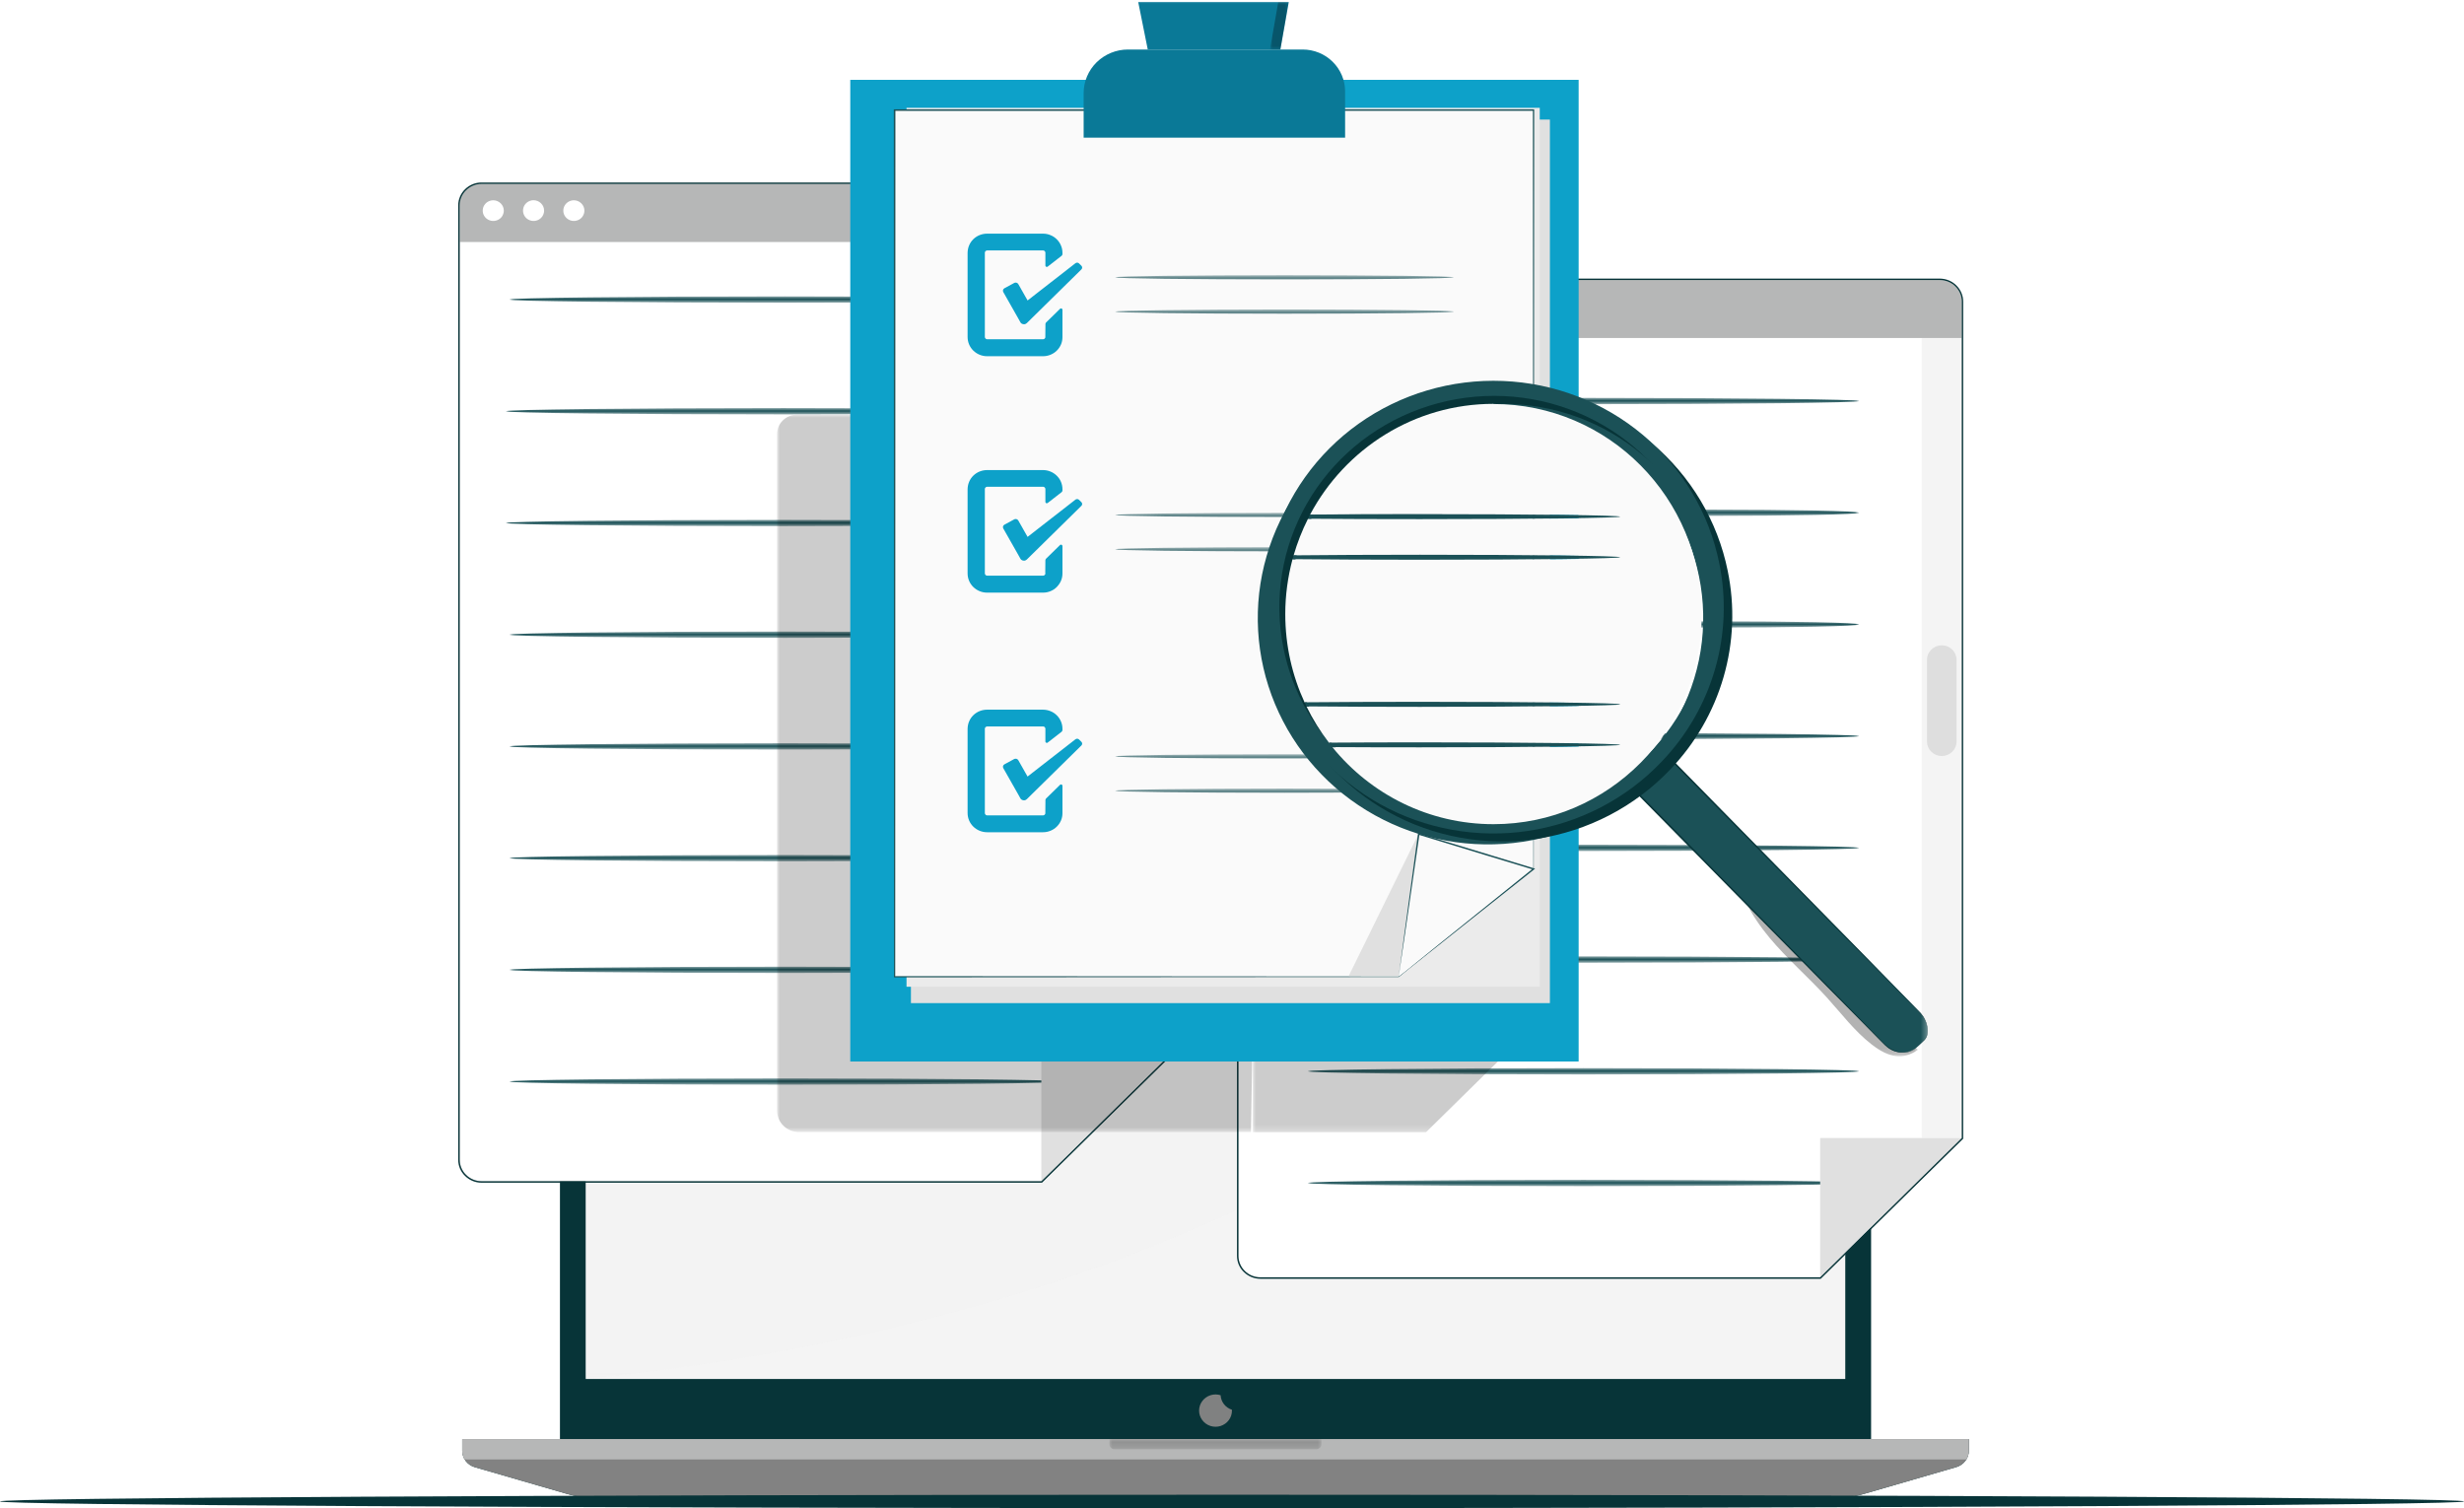 <?xml version="1.0" encoding="UTF-8"?><svg xmlns="http://www.w3.org/2000/svg" xmlns:xlink="http://www.w3.org/1999/xlink" id="Layer_1" viewBox="0 0 420.02 257.06"><defs><style>.cls-1{fill:#dedede;}.cls-1,.cls-2,.cls-3,.cls-4,.cls-5,.cls-6,.cls-7,.cls-8,.cls-9,.cls-10,.cls-11,.cls-12,.cls-13,.cls-14,.cls-15,.cls-16,.cls-17,.cls-18,.cls-19,.cls-20,.cls-21{stroke-width:0px;}.cls-22{mask:url(#mask-22);}.cls-23{mask:url(#mask-23);}.cls-24{mask:url(#mask-24);}.cls-25{mask:url(#mask-25);}.cls-26{mask:url(#mask-15);}.cls-27{mask:url(#mask-17);}.cls-28{mask:url(#mask-18);}.cls-29{mask:url(#mask-14);}.cls-30{mask:url(#mask-13);}.cls-31{mask:url(#mask-19);}.cls-32{mask:url(#mask-12);}.cls-33{mask:url(#mask-20);}.cls-34{mask:url(#mask-21);}.cls-35{mask:url(#mask-11);}.cls-36{mask:url(#mask-16);}.cls-37{mask:url(#mask-10);}.cls-38{mask:url(#mask-27);}.cls-39{mask:url(#mask-28);}.cls-40{mask:url(#mask-29);}.cls-41{mask:url(#mask-26);}.cls-2{fill:#ebebeb;}.cls-3{fill:#1b5157;}.cls-42{mask:url(#mask);}.cls-4{filter:url(#drop-shadow-2);}.cls-4,.cls-5,.cls-6,.cls-12{fill:#b6b7b7;}.cls-5{filter:url(#drop-shadow-1);}.cls-6{filter:url(#drop-shadow-4);}.cls-7{fill:#0a7997;}.cls-8{fill:#fafafa;}.cls-9{fill:#e0e0e0;}.cls-10{fill:#073438;}.cls-11{fill:#f4f4f4;}.cls-13{fill:#000;}.cls-14{fill:#6ab8c0;}.cls-15{fill:#808181;}.cls-16{fill:#f2f2f2;}.cls-43{opacity:.2;}.cls-44{opacity:.3;}.cls-17{filter:url(#drop-shadow-3);}.cls-17,.cls-21{fill:#0da1c9;}.cls-45{opacity:.7;}.cls-18{fill:#828282;}.cls-19{fill:#073438;}.cls-20{fill:#fff;}.cls-46{mask:url(#mask-3);}.cls-47{mask:url(#mask-2);}.cls-48{mask:url(#mask-5);}.cls-49{mask:url(#mask-4);}.cls-50{mask:url(#mask-1);}.cls-51{mask:url(#mask-7);}.cls-52{mask:url(#mask-6);}.cls-53{mask:url(#mask-8);}.cls-54{mask:url(#mask-9);}</style><mask id="mask" x="189.12" y="245.3" width="36.15" height="1.73" maskUnits="userSpaceOnUse"><g id="mask20_0_1"><path class="cls-20" d="M225.27,245.3h-36.14v1.73h36.14v-1.73Z"/></g></mask><mask id="mask-1" x="99.85" y="100.1" width="214.7" height="134.96" maskUnits="userSpaceOnUse"><g id="mask21_0_1"><path class="cls-20" d="M314.55,100.1H99.85v134.96h214.7V100.1Z"/></g></mask><mask id="mask-2" x="208.07" y="94.05" width="3.23" height="3.17" maskUnits="userSpaceOnUse"><g id="mask19_0_1"><path class="cls-20" d="M211.29,94.05h-3.22v3.17h3.22v-3.17Z"/></g></mask><filter id="drop-shadow-1" filterUnits="userSpaceOnUse"/><mask id="mask-3" x="222.93" y="124.94" width="93.98" height="1.09" maskUnits="userSpaceOnUse"><g id="mask22_0_1"><path class="cls-20" d="M316.91,124.94h-93.98v1.08h93.98v-1.08Z"/></g></mask><mask id="mask-4" x="222.93" y="163.02" width="93.98" height="1.09" maskUnits="userSpaceOnUse"><g id="mask23_0_1"><path class="cls-20" d="M316.91,163.02h-93.98v1.09h93.98v-1.09Z"/></g></mask><mask id="mask-5" x="222.93" y="182.07" width="93.98" height="1.09" maskUnits="userSpaceOnUse"><g id="mask24_0_1"><path class="cls-20" d="M316.91,182.07h-93.98v1.09h93.98v-1.09Z"/></g></mask><mask id="mask-6" x="222.93" y="201.11" width="93.98" height="1.08" maskUnits="userSpaceOnUse"><g id="mask25_0_1"><path class="cls-20" d="M316.91,201.11h-93.98v1.08h93.98v-1.08Z"/></g></mask><mask id="mask-7" x="222.93" y="143.98" width="93.98" height="1.09" maskUnits="userSpaceOnUse"><g id="mask26_0_1"><path class="cls-20" d="M316.91,143.98h-93.98v1.08h93.98v-1.08Z"/></g></mask><mask id="mask-8" x="222.93" y="67.82" width="93.98" height="1.08" maskUnits="userSpaceOnUse"><g id="mask27_0_1"><path class="cls-20" d="M316.91,67.82h-93.98v1.08h93.98v-1.08Z"/></g></mask><mask id="mask-9" x="265.72" y="86.86" width="51.19" height="1.09" maskUnits="userSpaceOnUse"><g id="mask28_0_1"><path class="cls-20" d="M316.91,86.86h-51.19v1.08h51.19v-1.08Z"/></g></mask><mask id="mask-10" x="265.72" y="105.9" width="51.19" height="1.09" maskUnits="userSpaceOnUse"><g id="mask29_0_1"><path class="cls-20" d="M316.91,105.9h-51.19v1.08h51.19v-1.08Z"/></g></mask><filter id="drop-shadow-2" filterUnits="userSpaceOnUse"/><mask id="mask-11" x="86.86" y="107.65" width="93.98" height="1.09" maskUnits="userSpaceOnUse"><g id="mask31_0_1"><path class="cls-20" d="M180.83,107.65h-93.98v1.08h93.98v-1.08Z"/></g></mask><mask id="mask-12" x="86.85" y="145.73" width="93.98" height="1.09" maskUnits="userSpaceOnUse"><g id="mask32_0_1"><path class="cls-20" d="M180.83,145.73h-93.98v1.09h93.98v-1.09Z"/></g></mask><mask id="mask-13" x="86.85" y="164.77" width="93.98" height="1.09" maskUnits="userSpaceOnUse"><g id="mask33_0_1"><path class="cls-20" d="M180.83,164.77h-93.98v1.09h93.98v-1.09Z"/></g></mask><mask id="mask-14" x="86.85" y="183.81" width="93.98" height="1.08" maskUnits="userSpaceOnUse"><g id="mask34_0_1"><path class="cls-20" d="M180.83,183.81h-93.98v1.08h93.98v-1.08Z"/></g></mask><mask id="mask-15" x="86.85" y="126.69" width="93.98" height="1.09" maskUnits="userSpaceOnUse"><g id="mask35_0_1"><path class="cls-20" d="M180.83,126.69h-93.98v1.08h93.98v-1.08Z"/></g></mask><mask id="mask-16" x="86.85" y="50.52" width="93.98" height="1.09" maskUnits="userSpaceOnUse"><g id="mask36_0_1"><path class="cls-20" d="M180.83,50.52h-93.98v1.09h93.98v-1.09Z"/></g></mask><mask id="mask-17" x="86.22" y="69.56" width="94.62" height="1.09" maskUnits="userSpaceOnUse"><g id="mask37_0_1"><path class="cls-20" d="M180.83,69.56h-94.6v1.09h94.6v-1.09Z"/></g></mask><mask id="mask-18" x="86.22" y="88.61" width="94.62" height="1.08" maskUnits="userSpaceOnUse"><g id="mask38_0_1"><path class="cls-20" d="M180.83,88.61h-94.6v1.08h94.6v-1.08Z"/></g></mask><mask id="mask-19" x="213.56" y="57.25" width="47.74" height="135.75" maskUnits="userSpaceOnUse"><g id="mask30_0_1"><path class="cls-20" d="M261.3,57.25h-47.74v135.75h47.74V57.25Z"/></g></mask><mask id="mask-20" x="132.46" y="70.69" width="82.79" height="122.28" maskUnits="userSpaceOnUse"><g id="mask39_0_1"><path class="cls-20" d="M215.25,70.69h-82.78v122.27h82.78v-122.27Z"/></g></mask><filter id="drop-shadow-3" filterUnits="userSpaceOnUse"/><mask id="mask-21" x="144.94" y=".1" width="183.69" height="180.89" maskUnits="userSpaceOnUse"><g id="mask49_0_1"><path class="cls-20" d="M328.63.1h-183.69v180.89h183.69V.1Z"/></g></mask><mask id="mask-22" x="190.08" y="128.57" width="57.74" height=".72" maskUnits="userSpaceOnUse"><g id="mask50_0_1"><path class="cls-20" d="M247.82,128.57h-57.74v.72h57.74v-.72Z"/></g></mask><mask id="mask-23" x="190.08" y="134.42" width="57.74" height=".72" maskUnits="userSpaceOnUse"><g id="mask51_0_1"><path class="cls-20" d="M247.82,134.42h-57.74v.72h57.74v-.72Z"/></g></mask><mask id="mask-24" x="190.08" y="87.42" width="57.74" height=".72" maskUnits="userSpaceOnUse"><g id="mask52_0_1"><path class="cls-20" d="M247.82,87.42h-57.74v.72h57.74v-.72Z"/></g></mask><mask id="mask-25" x="190.08" y="93.27" width="57.74" height=".72" maskUnits="userSpaceOnUse"><g id="mask53_0_1"><path class="cls-20" d="M247.82,93.27h-57.74v.72h57.74v-.72Z"/></g></mask><mask id="mask-26" x="216.48" y=".33" width="3.2" height="8.11" maskUnits="userSpaceOnUse"><g id="mask54_0_1"><path class="cls-20" d="M219.68.33h-3.19v8.11h3.19V.33Z"/></g></mask><mask id="mask-27" x="190.08" y="46.91" width="57.74" height=".72" maskUnits="userSpaceOnUse"><g id="mask55_0_1"><path class="cls-20" d="M247.82,46.91h-57.74v.72h57.74v-.72Z"/></g></mask><mask id="mask-28" x="190.08" y="52.76" width="57.74" height=".73" maskUnits="userSpaceOnUse"><g id="mask56_0_1"><path class="cls-20" d="M247.82,52.76h-57.74v.72h57.74v-.72Z"/></g></mask><mask id="mask-29" x="295.85" y="147.17" width="31.08" height="32.88" maskUnits="userSpaceOnUse"><g id="mask57_0_1"><path class="cls-20" d="M326.93,147.18h-31.08v32.88h31.08v-32.88Z"/></g></mask><filter id="drop-shadow-4" filterUnits="userSpaceOnUse"/></defs><path class="cls-19" d="M318.95,247.44H95.45V94.74c0-.57.11-1.13.33-1.65.22-.52.54-1,.95-1.4.41-.4.89-.72,1.43-.94s1.11-.33,1.68-.33h214.71c1.17,0,2.28.46,3.11,1.27.82.81,1.29,1.91,1.29,3.06v152.71Z"/><path class="cls-11" d="M314.55,100.1H99.85v134.96h214.7V100.1Z"/><path class="cls-15" d="M208.07,237.83c-.56-.18-1.17-.18-1.73,0-.56.18-1.05.53-1.4,1-.35.47-.54,1.04-.54,1.62s.19,1.15.54,1.62c.35.47.84.82,1.4,1,.56.18,1.17.18,1.73,0,.56-.18,1.05-.53,1.4-1,.35-.47.53-1.04.53-1.62,0-.05-.01-.1-.01-.15-.54-.17-1-.5-1.35-.94-.34-.44-.54-.97-.57-1.52"/><path class="cls-19" d="M335.61,245.3v1.99c0,.63-.21,1.24-.6,1.74-.38.5-.92.87-1.53,1.05l-15.57,4.52c-1.93.57-3.94.85-5.95.85H102.44c-2.01,0-4.02-.29-5.95-.85l-15.57-4.51c-.61-.18-1.15-.55-1.53-1.05-.38-.5-.59-1.11-.6-1.74v-1.99h256.81Z"/><path class="cls-18" d="M335.61,245.3v1.99c0,.63-.21,1.24-.6,1.74-.38.5-.92.87-1.53,1.05l-15.57,4.52c-1.93.57-3.94.85-5.95.85H102.44c-2.01,0-4.02-.29-5.95-.85l-15.57-4.51c-.61-.18-1.15-.55-1.53-1.05-.38-.5-.59-1.11-.6-1.74v-1.99h256.81Z"/><path class="cls-12" d="M335.61,245.3v1.99c0,.53-.15,1.04-.42,1.49H79.21c-.28-.45-.42-.96-.42-1.49v-1.99h256.81Z"/><g class="cls-43"><g class="cls-42"><path class="cls-13" d="M225.26,245.3v.87c0,.11-.02.23-.07.33-.04.1-.11.2-.19.28-.08.08-.18.14-.29.19-.11.04-.22.07-.33.07h-34.38c-.23,0-.46-.09-.62-.25-.17-.16-.26-.38-.26-.61v-.87h36.14Z"/></g></g><g class="cls-45"><g class="cls-50"><path class="cls-16" d="M314.55,100.1s-29.69,115.91-214.7,134.96V100.1h214.7Z"/></g></g><path class="cls-10" d="M420.02,255.93c0,.61-94.04,1.14-210,1.14S0,256.54,0,255.93s94.01-1.14,210.02-1.14,210,.52,210,1.14Z"/><g class="cls-43"><g class="cls-47"><path class="cls-20" d="M211.3,95.64c0,.31-.09.62-.27.88-.18.26-.43.46-.72.58-.3.12-.62.15-.93.09-.31-.06-.6-.21-.83-.43-.23-.22-.38-.5-.44-.81-.06-.31-.03-.63.09-.92.12-.29.33-.54.59-.71.26-.17.58-.27.9-.27.43,0,.84.17,1.14.46.3.3.47.7.47,1.12Z"/></g></g><path class="cls-5" d="M334.41,51.4v142.58l-24.14,23.74h-95.44c-.99,0-1.93-.39-2.63-1.07-.7-.69-1.09-1.62-1.09-2.59V51.4c0-.97.39-1.9,1.09-2.59.7-.69,1.64-1.07,2.63-1.07h115.85c.99,0,1.93.39,2.63,1.08.7.69,1.09,1.62,1.09,2.59"/><path class="cls-20" d="M334.41,57.62v136.36l-24.14,23.74h-95.44c-.99,0-1.93-.39-2.63-1.07-.7-.69-1.09-1.62-1.09-2.59V57.62h123.3Z"/><path class="cls-1" d="M233.59,52.27c0,.35-.1.69-.3.98-.2.29-.48.52-.81.65-.33.13-.69.17-1.04.1-.35-.07-.67-.24-.92-.48-.25-.25-.42-.56-.49-.9-.07-.34-.03-.7.1-1.02.14-.32.37-.6.66-.79.3-.19.64-.3,1-.3.48,0,.94.19,1.27.52.34.33.53.78.53,1.25Z"/><path class="cls-1" d="M226.72,52.27c0,.35-.1.69-.3.98-.2.29-.48.52-.81.65-.33.13-.69.17-1.04.1-.35-.07-.67-.24-.92-.48-.25-.25-.42-.56-.49-.91-.07-.34-.03-.7.1-1.02.14-.32.37-.6.66-.79.29-.19.64-.3,1-.3.48,0,.94.19,1.27.52.34.33.53.78.53,1.25Z"/><path class="cls-1" d="M219.86,52.27c0,.35-.1.69-.3.98-.2.29-.48.52-.81.65-.33.13-.69.17-1.04.1-.35-.07-.67-.24-.92-.48-.25-.25-.42-.56-.49-.9-.07-.34-.03-.7.1-1.02.14-.32.37-.6.66-.79.3-.19.64-.3,1-.3.48,0,.94.19,1.27.52.34.33.53.78.53,1.25Z"/><path class="cls-11" d="M334.41,57.63h-6.82v136.35h6.82V57.63Z"/><path class="cls-1" d="M331,128.87c-.67,0-1.31-.26-1.78-.72-.47-.46-.74-1.09-.74-1.75v-13.93c0-.66.26-1.28.74-1.75.47-.46,1.11-.72,1.78-.72s1.3.26,1.78.72c.47.46.74,1.09.74,1.75v13.93c0,.66-.27,1.28-.74,1.75-.47.46-1.11.72-1.78.72Z"/><path class="cls-14" d="M226.25,85.38c.63-1.08,1.39-2.07,2.27-2.96h.12c1.34.81,2.78,1.45,4.28,1.92h.06l-.06.06c-.14.32-.27.65-.4.98h.76c.1-.25.2-.49.31-.74l.06-.06h.06c1.78.47,3.6.73,5.44.78h.06s.67.01.67.01h0s.06-.01.06-.01c1.84-.05,3.67-.31,5.44-.78h.12v.06c.11.24.21.49.3.74h.71c-.13-.33-.26-.66-.4-.98l-.06-.06h.06c1.5-.48,2.93-1.12,4.28-1.92h.12c.87.9,1.62,1.89,2.25,2.96h.69c-.66-1.21-1.49-2.33-2.45-3.32l-.55-.54c-2.77-2.63-6.43-4.17-10.28-4.33h-1.41c-3.84.21-7.48,1.74-10.28,4.33l-.55.54c-.96,1-1.79,2.11-2.45,3.32h.74ZM241.42,77.97c3.18.4,6.15,1.77,8.51,3.91l.12.06-.12.06c-1.28.78-2.65,1.39-4.1,1.81h-.06v-.06c-1.06-2.16-2.56-4.08-4.4-5.66l-.18-.17.23.05ZM239.89,77.91h.12c2.16,1.57,3.9,3.64,5.08,6.02l.06.06h-.12c-1.68.43-3.4.67-5.14.72v-6.8ZM239.04,77.85h.18v6.8h-.06c-1.74-.05-3.46-.3-5.14-.72h-.12l.06-.06c1.17-2.38,2.92-4.44,5.08-6.02M229.12,81.88c2.34-2.16,5.32-3.53,8.51-3.91l.37-.06-.18.17c-1.86,1.56-3.36,3.48-4.4,5.66l-.06.06h-.06c-1.42-.47-2.79-1.07-4.1-1.81l-.12-.06.05-.05Z"/><path class="cls-14" d="M252.78,100.56c-.62,1.06-1.37,2.04-2.24,2.92l-.06.06-.06-.06c-1.34-.81-2.78-1.45-4.28-1.92h-.06l.06-.06c.13-.31.26-.62.38-.93h-.82c-.1.23-.19.47-.3.7v.06h-.06c-1.62-.43-3.29-.68-4.96-.75h-1.21v.03h-.06c-1.84.05-3.67.31-5.44.78h-.06v-.06c-.11-.25-.22-.5-.32-.75h-.74c.12.32.25.63.39.94l.06.06h-.06c-1.5.48-2.93,1.12-4.28,1.92l-.06.06-.06-.06c-.87-.88-1.62-1.86-2.24-2.92h-.74c.66,1.19,1.47,2.3,2.43,3.28l.55.54c2.81,2.61,6.48,4.15,10.34,4.33h.67c.12,0,.24-.06.43-.06h.3c3.84-.21,7.48-1.74,10.28-4.33l.55-.54c.94-.97,1.75-2.05,2.41-3.22h-.72ZM237.57,107.94c-3.18-.4-6.15-1.77-8.51-3.91l-.06-.06.12-.06c1.27-.78,2.65-1.39,4.1-1.81h.06v.06c1.06,2.16,2.56,4.08,4.4,5.66l.12.17-.24-.05ZM239.1,108h-.12c-2.16-1.57-3.91-3.64-5.08-6.02l-.06-.06h.12c1.68-.43,3.4-.67,5.14-.72v6.8ZM239.95,108.05h-.18v-6.8h.06c1.74.05,3.46.3,5.14.72h.12l-.06.06c-1.17,2.38-2.92,4.44-5.08,6.02M249.93,104.02c-2.34,2.16-5.32,3.53-8.51,3.91l-.24.06.18-.17c1.86-1.56,3.36-3.48,4.4-5.66v-.06h.06c1.42.47,2.79,1.07,4.1,1.81l.06.06-.05.05Z"/><path class="cls-14" d="M232.58,89.03h-1.99v7.93h1.99v-7.93Z"/><path class="cls-14" d="M237.33,97.13c-.51,0-1.01-.06-1.5-.19-.39-.11-.75-.3-1.06-.55-.28-.23-.5-.53-.63-.87-.14-.36-.2-.75-.18-1.13l1.83-.4c0,.31.08.62.24.89.14.22.34.4.58.51.26.11.54.17.82.16.22,0,.44-.03.65-.09.17-.05.32-.13.44-.25.05-.05.09-.11.12-.17.03-.07.04-.14.04-.21,0-.09-.02-.18-.06-.26-.04-.08-.1-.15-.17-.21-.18-.14-.38-.25-.6-.32-.26-.09-.55-.17-.87-.26s-.7-.2-1.04-.32c-.33-.11-.65-.26-.95-.44-.28-.17-.52-.41-.69-.68-.19-.32-.28-.68-.26-1.05-.01-.47.13-.93.4-1.31.28-.37.66-.66,1.1-.82,1.07-.39,2.25-.38,3.3.04.47.19.87.51,1.15.93.28.45.39.98.32,1.5l-1.81.29c.01-.21-.01-.43-.07-.64-.05-.17-.14-.33-.26-.47-.12-.13-.27-.23-.44-.29-.2-.07-.42-.11-.64-.1-.21,0-.43.03-.63.1-.15.05-.28.14-.38.26-.09.11-.13.25-.13.39,0,.08.01.16.05.23.03.07.08.14.15.19.17.13.36.23.56.29.24.08.53.17.87.26.33.08.71.2,1.06.32.35.11.68.26.98.45.3.18.54.43.72.73.2.34.29.74.27,1.13.02.47-.13.94-.42,1.32-.3.37-.71.64-1.16.79-.55.19-1.12.28-1.7.26"/><path class="cls-14" d="M245.44,97.13c-.53,0-1.05-.08-1.54-.26-.44-.17-.84-.43-1.16-.78-.33-.37-.58-.81-.72-1.28-.18-.57-.26-1.17-.25-1.77-.03-.8.13-1.6.47-2.34.28-.58.74-1.06,1.32-1.38.6-.31,1.28-.47,1.96-.46.52,0,1.04.08,1.53.26.44.17.84.43,1.15.78.33.37.58.81.73,1.29.18.58.26,1.19.25,1.8.01.61-.08,1.23-.26,1.81-.15.48-.41.93-.75,1.3-.33.34-.73.61-1.18.78-.49.18-1.01.26-1.53.26M245.52,95.54c.33.01.65-.08.91-.27.26-.21.44-.5.53-.82.13-.45.19-.91.18-1.38.01-.49-.05-.98-.19-1.45-.1-.34-.29-.64-.56-.87-.27-.2-.6-.31-.93-.29-.32-.01-.64.09-.9.28-.27.22-.46.52-.55.85-.13.46-.19.93-.18,1.41,0,.38.03.75.1,1.12.05.28.16.55.32.8.13.2.31.37.53.47.23.11.49.16.75.16"/><g class="cls-46"><path class="cls-3" d="M316.91,125.48c0,.29-21.03.54-46.99.54s-46.99-.25-46.99-.54,21.03-.54,46.99-.54,46.99.24,46.99.54Z"/></g><g class="cls-49"><path class="cls-3" d="M316.91,163.57c0,.29-21.03.54-46.99.54s-46.99-.25-46.99-.54,21.04-.55,46.99-.55,46.99.24,46.99.54"/></g><g class="cls-48"><path class="cls-3" d="M316.91,182.61c0,.29-21.03.54-46.99.54s-46.99-.25-46.99-.54,21.03-.54,46.99-.54,46.99.24,46.99.54Z"/></g><g class="cls-52"><path class="cls-3" d="M316.91,201.65c0,.29-21.03.54-46.99.54s-46.99-.25-46.99-.54,21.03-.54,46.99-.54,46.99.24,46.99.54Z"/></g><g class="cls-51"><path class="cls-3" d="M316.91,144.53c0,.29-21.03.54-46.99.54s-46.99-.25-46.99-.54,21.03-.54,46.99-.54,46.99.24,46.99.54Z"/></g><g class="cls-53"><path class="cls-3" d="M316.91,68.36c0,.29-21.03.54-46.99.54s-46.99-.25-46.99-.54,21.03-.54,46.99-.54,46.99.24,46.99.54Z"/></g><g class="cls-54"><path class="cls-3" d="M316.91,87.4c0,.29-11.46.54-25.6.54s-25.6-.25-25.6-.54,11.46-.54,25.6-.54,25.6.24,25.6.54Z"/></g><g class="cls-37"><path class="cls-3" d="M316.91,106.44c0,.29-11.46.54-25.6.54s-25.6-.25-25.6-.54,11.46-.54,25.6-.54,25.6.24,25.6.54Z"/></g><path class="cls-9" d="M334.41,193.98l-24.14,23.74v-23.74h24.14Z"/><path class="cls-4" d="M201.65,35.02v142.58l-24.14,23.74h-95.43c-.99,0-1.93-.39-2.63-1.07s-1.09-1.62-1.09-2.59V35.02c0-.97.39-1.9,1.09-2.59.7-.69,1.64-1.07,2.63-1.07h115.85c.99,0,1.93.39,2.63,1.08.7.69,1.09,1.62,1.09,2.59"/><path class="cls-20" d="M201.65,41.25v136.35l-24.14,23.74h-95.43c-.99,0-1.93-.39-2.63-1.07-.7-.69-1.09-1.62-1.09-2.59V41.25h123.29Z"/><path class="cls-20" d="M99.62,35.9c0,.35-.11.69-.3.98s-.48.52-.81.65c-.33.13-.69.17-1.04.1-.35-.07-.67-.24-.92-.48-.25-.25-.42-.56-.49-.9-.07-.34-.03-.7.1-1.02.14-.32.37-.6.66-.79.3-.19.64-.3,1-.3.48,0,.93.19,1.27.52.34.33.53.78.53,1.25Z"/><path class="cls-20" d="M92.75,35.9c0,.35-.11.69-.3.98-.2.29-.48.52-.81.65-.33.13-.69.17-1.04.1-.35-.07-.67-.24-.92-.48-.25-.25-.42-.56-.49-.91-.07-.34-.03-.7.1-1.02.14-.32.37-.6.66-.79.3-.19.64-.3,1-.3.48,0,.93.19,1.27.52.34.33.53.78.53,1.25Z"/><path class="cls-20" d="M85.88,35.9c0,.35-.11.69-.3.98s-.48.52-.81.65c-.33.13-.69.17-1.04.1-.35-.07-.67-.24-.92-.48-.25-.25-.42-.56-.49-.9-.07-.34-.03-.7.1-1.02.14-.32.37-.6.66-.79.3-.19.64-.3,1-.3.48,0,.93.19,1.27.52.34.33.53.78.53,1.25Z"/><path class="cls-11" d="M201.65,41.25h-6.82v136.35h6.82V41.25Z"/><path class="cls-1" d="M198.24,168.27c-.66,0-1.3-.26-1.77-.72-.47-.46-.74-1.09-.74-1.75v-13.93c0-.66.27-1.28.74-1.75.47-.46,1.11-.72,1.77-.72s1.31.26,1.78.72c.47.46.74,1.09.74,1.75v13.93c0,.66-.26,1.28-.74,1.75-.47.46-1.11.72-1.78.72Z"/><g class="cls-35"><path class="cls-3" d="M180.83,108.19c0,.29-21.03.54-46.99.54s-46.99-.25-46.99-.54,21.03-.54,46.99-.54,46.99.24,46.99.54Z"/></g><g class="cls-32"><path class="cls-3" d="M180.83,146.28c0,.29-21.03.54-46.99.54s-46.99-.25-46.99-.54,21.03-.54,46.99-.54,46.99.24,46.99.54Z"/></g><g class="cls-30"><path class="cls-3" d="M180.83,165.32c0,.29-21.03.54-46.99.54s-46.99-.25-46.99-.54,21.03-.54,46.99-.54,46.99.24,46.99.54Z"/></g><g class="cls-29"><path class="cls-3" d="M180.83,184.36c0,.29-21.03.54-46.99.54s-46.99-.25-46.99-.54,21.03-.54,46.99-.54,46.99.24,46.99.54Z"/></g><g class="cls-26"><path class="cls-3" d="M180.83,127.23c0,.29-21.03.54-46.99.54s-46.99-.25-46.99-.54,21.03-.54,46.99-.54,46.99.24,46.99.54Z"/></g><g class="cls-36"><path class="cls-3" d="M180.83,51.06c0,.29-21.03.54-46.99.54s-46.99-.25-46.99-.54,21.03-.54,46.99-.54,46.99.24,46.99.54Z"/></g><g class="cls-27"><path class="cls-3" d="M180.84,70.1c0,.29-21.17.54-47.3.54s-47.3-.25-47.3-.54,21.17-.54,47.3-.54,47.3.24,47.3.54Z"/></g><g class="cls-28"><path class="cls-3" d="M180.84,89.15c0,.29-21.17.54-47.3.54s-47.3-.25-47.3-.54,21.17-.54,47.3-.54,47.3.24,47.3.54Z"/></g><path class="cls-9" d="M201.65,177.61l-24.14,23.74v-23.74h24.14Z"/><path class="cls-19" d="M330.68,47.74c.99.01,1.94.39,2.63,1.08.7.68,1.1,1.61,1.1,2.58v142.59l-24.14,23.74h-95.44c-.98,0-1.93-.39-2.63-1.08-.7-.68-1.09-1.61-1.09-2.59v-43.82h33.28l24.14-23.74V47.74h62.15M330.68,47.49h-62.4v98.91l-23.99,23.59h-33.43v44.07c0,1.06.41,2.04,1.17,2.77.74.73,1.76,1.15,2.8,1.15h95.54l.07-.07,24.14-23.74.07-.07V51.4c0-1.03-.43-2.03-1.18-2.76-.73-.73-1.73-1.14-2.8-1.15h0Z"/><path class="cls-19" d="M145.23,31.36v135.22c0,.97.4,1.9,1.09,2.59.7.68,1.65,1.07,2.64,1.07h52.7v7.37l-24.14,23.74h-95.44c-.99,0-1.93-.39-2.63-1.08-.7-.68-1.09-1.61-1.09-2.59V35.02c0-.97.39-1.9,1.09-2.58.7-.69,1.64-1.08,2.63-1.08h63.15M145.48,31.11h-63.4c-1.06,0-2.05.41-2.81,1.15-.74.72-1.16,1.72-1.16,2.76v162.66c0,1.06.41,2.04,1.17,2.77.75.74,1.75,1.15,2.8,1.15h95.54l.07-.07,24.14-23.74.07-.07v-7.72h-52.95c-.91,0-1.81-.36-2.47-1-.64-.64-1.01-1.52-1.01-2.41V31.11h0Z"/><path class="cls-9" d="M268.53,146.49l-24.14,23.74v-23.74h24.14Z"/><g class="cls-43"><g class="cls-31"><path class="cls-13" d="M261.3,57.25v117.83l-18.22,17.92h-29.52V60.91c0-.97.39-1.9,1.09-2.59.7-.69,1.64-1.07,2.63-1.07h44.02Z"/></g></g><g class="cls-43"><g class="cls-33"><path class="cls-13" d="M215.25,74.36l-2.01,118.61h-77.06c-.99,0-1.93-.39-2.63-1.07s-1.09-1.62-1.09-2.59v-115.31c0-.88.35-1.72.99-2.34.63-.62,1.49-.97,2.38-.97h75.7c.99,0,1.93.39,2.63,1.07.7.69,1.09,1.62,1.09,2.59"/></g></g><path class="cls-17" d="M144.94,13.61h124.16v167.33h-124.16V13.61Z"/><path class="cls-9" d="M264.19,170.99h-108.91V20.38h108.92v150.61h0Z"/><path class="cls-2" d="M262.47,168.2h-107.94V18.38h107.94v149.81h0Z"/><path class="cls-8" d="M250.87,156.54l-12.43,9.96h-85.92V18.76h108.92v129.35l-10.57,8.43Z"/><g class="cls-34"><path class="cls-3" d="M250.87,156.54s.22-.18.66-.54l1.99-1.6,7.88-6.32-.02.03c-.01-21.25-.04-68.46-.08-129.35l.12.12-107.97.02h-.95l.13-.13c-.01,55.54-.02,106.77-.03,147.73l-.11-.11,85.92.06h-.03s9.34-7.44,9.34-7.44l2.34-1.86c.52-.41.79-.61.79-.61,0,0-.25.22-.77.63l-2.32,1.88-9.31,7.48h-.01s-.02.01-.02.01l-85.92.06h-.11v-.1c0-40.96-.02-92.19-.03-147.73v-.13h109.04s.12.01.12.01v.12c-.04,60.89-.07,108.1-.08,129.35v.02h-.02s-7.91,6.29-7.91,6.29l-2.01,1.58c-.45.35-.68.52-.68.52"/><path class="cls-7" d="M229.3,23.47h-44.58v-7.6c0-1.97.8-3.86,2.21-5.25,1.42-1.39,3.34-2.18,5.34-2.18h29.78c1.92,0,3.77.75,5.12,2.09,1.36,1.34,2.12,3.15,2.12,5.04v7.9Z"/><path class="cls-7" d="M195.65,8.44l-1.63-8.11h25.67l-1.43,8.11h-22.61Z"/><g class="cls-22"><path class="cls-3" d="M247.82,128.93c0,.19-12.92.36-28.87.36s-28.87-.17-28.87-.36,12.92-.36,28.87-.36,28.87.16,28.87.36Z"/></g><g class="cls-23"><path class="cls-3" d="M247.82,134.78c0,.19-12.92.36-28.87.36s-28.87-.17-28.87-.36,12.92-.36,28.87-.36,28.87.16,28.87.36Z"/></g><g class="cls-24"><path class="cls-3" d="M247.82,87.78c0,.19-12.92.36-28.87.36s-28.87-.17-28.87-.36,12.92-.36,28.87-.36,28.87.16,28.87.36Z"/></g><g class="cls-25"><path class="cls-3" d="M247.82,93.63c0,.19-12.92.36-28.87.36s-28.87-.17-28.87-.36,12.92-.36,28.87-.36,28.87.16,28.87.36Z"/></g><path class="cls-9" d="M241.85,142.04l-11.94,24.32h8.52l3.42-24.32Z"/><path class="cls-8" d="M238.44,166.49l3.41-24.32,19.58,5.94-23,18.37Z"/><path class="cls-3" d="M238.44,166.5l6.58-5.33,16.33-13.15.04.22-7.56-2.29-12.02-3.66.16-.1-2.53,17.42c-.62,4.18-.93,6.34-1.02,6.89,0-.04,0-.07.01-.11.01-.09.03-.2.04-.34.04-.32.1-.76.18-1.32.16-1.18.39-2.88.67-5.01l2.39-17.56.02-.14.14.04,12.02,3.64,7.56,2.3.23.07-.19.15-16.53,13.11-4.83,3.81-1.29,1.02-.33.26c-.07.06-.11.08-.11.08"/><g class="cls-44"><g class="cls-41"><path class="cls-13" d="M217.9.33l-1.42,8.11h1.76l1.43-8.11h-2.24"/></g></g><g class="cls-38"><path class="cls-3" d="M247.82,47.27c0,.19-12.92.36-28.87.36s-28.87-.17-28.87-.36,12.92-.36,28.87-.36,28.87.16,28.87.36Z"/></g><g class="cls-39"><path class="cls-3" d="M247.82,53.12c0,.19-12.92.36-28.87.36s-28.87-.17-28.87-.36,12.92-.37,28.87-.37,28.87.16,28.87.36"/></g><path class="cls-21" d="M175.16,51.21l-1.57-2.77c-.06-.12-.17-.21-.31-.25-.13-.04-.28-.03-.4.04l-.03.02-1.64.89c-.11.06-.19.16-.23.28-.03.12-.02.25.04.36l2.43,4.28.48.86c.04.08.1.15.17.2.07.06.15.1.24.12.09.03.18.03.27.03.09,0,.18-.04.26-.08.06-.03.12-.07.17-.12l.7-.69,8.6-8.46c.08-.08.13-.19.13-.31s-.05-.23-.13-.31l-.42-.41c-.08-.07-.18-.12-.29-.12-.11,0-.22.03-.3.09l-8.17,6.36Z"/><path class="cls-21" d="M178.2,57.43c0,.05-.01.1-.03.15-.02.05-.05.09-.09.13-.04.04-.08.07-.13.09-.05.02-.1.03-.15.03h-9.52c-.05,0-.1-.01-.15-.03-.05-.02-.09-.05-.13-.09-.04-.04-.07-.08-.09-.13-.02-.05-.03-.1-.03-.15v-14.35c0-.1.04-.2.12-.28.07-.07.18-.11.28-.11h9.52c.11,0,.21.04.28.11.07.07.12.17.12.28v2.18s.01.09.04.13c.02.04.06.07.1.09.04.02.09.03.13.02s.09-.02.12-.05l2.38-1.85s.08-.08.1-.13c.02-.05.04-.1.04-.16v-.2c0-.43-.08-.86-.25-1.25-.16-.4-.41-.76-.72-1.07-.31-.31-.67-.55-1.08-.71-.4-.17-.84-.25-1.27-.25h-9.52c-.43,0-.87.08-1.27.24-.4.16-.77.4-1.08.7-.31.3-.55.66-.72,1.06-.17.4-.25.82-.26,1.25v14.37c0,.87.35,1.7.97,2.31.62.61,1.47.96,2.35.96h9.54c.43,0,.86-.08,1.27-.25.4-.16.77-.4,1.07-.7.31-.3.55-.66.72-1.05.17-.39.25-.82.25-1.24v-4.67s0-.06-.02-.09c-.01-.03-.03-.05-.05-.08-.02-.02-.05-.04-.08-.05-.03-.01-.06-.02-.09-.02-.06,0-.12.02-.16.06l-2.39,2.34s-.06.07-.08.12c-.02.04-.03.09-.03.14l-.02,2.22Z"/><path class="cls-21" d="M175.16,91.51l-1.57-2.77c-.06-.12-.17-.21-.31-.25-.13-.04-.28-.03-.4.04l-.03.02-1.64.89c-.11.06-.19.16-.23.28-.03.12-.02.25.04.36l2.43,4.28.48.86c.04.08.1.15.17.2.07.06.15.1.24.12.09.03.18.03.27.03.09,0,.18-.04.26-.08.06-.03.12-.07.17-.12l.7-.69,8.6-8.46c.08-.08.13-.19.13-.31s-.05-.23-.13-.31l-.42-.41c-.08-.07-.18-.12-.29-.12-.11,0-.22.03-.3.09l-8.17,6.36Z"/><path class="cls-21" d="M178.2,97.73c0,.05,0,.1-.03.15-.02.05-.05.09-.09.13-.04.04-.08.07-.13.09-.05.02-.1.03-.15.03h-9.52c-.05,0-.1-.01-.15-.03-.05-.02-.09-.05-.13-.09-.04-.04-.07-.08-.09-.13-.02-.05-.03-.1-.03-.15v-14.36c0-.05,0-.1.03-.15.02-.05.05-.09.09-.13.04-.04.08-.07.13-.09.05-.02.1-.03.15-.03h9.52c.05,0,.1.01.15.03.05.02.09.05.13.09.04.04.07.08.09.13.02.05.03.1.03.15v2.18s0,.06.02.09c.01.03.03.05.05.08.02.02.05.04.08.05.03.01.06.02.09.02.05,0,.11-.02.15-.05l2.38-1.85s.08-.08.1-.13c.03-.05.04-.11.04-.16v-.2c0-.43-.08-.85-.25-1.25-.16-.4-.41-.76-.72-1.06-.31-.3-.67-.55-1.08-.71-.4-.17-.83-.25-1.27-.25h-9.52c-.43,0-.87.08-1.27.24-.4.16-.77.4-1.08.7-.31.3-.55.66-.72,1.06-.17.4-.25.82-.26,1.25v14.37c0,.87.35,1.7.97,2.31.62.61,1.47.96,2.35.96h9.54c.43,0,.87-.08,1.27-.25.4-.16.77-.4,1.07-.71s.55-.66.72-1.06c.17-.4.25-.82.25-1.25v-4.67c0-.06-.03-.12-.08-.17-.05-.04-.11-.07-.17-.07-.06,0-.12.02-.16.06l-2.39,2.34s-.06.07-.08.12c-.02.04-.03.09-.03.14l-.02,2.22Z"/><path class="cls-21" d="M175.16,132.37l-1.57-2.77c-.06-.12-.17-.21-.31-.25-.13-.04-.28-.03-.4.03l-.03.02-1.64.89c-.11.06-.19.16-.23.28-.03.12-.02.25.04.36l2.43,4.28.48.86c.04.08.1.15.17.2.07.06.15.1.24.12.09.03.18.03.27.03.09,0,.18-.03.26-.08.06-.03.12-.07.17-.12l.7-.69,8.6-8.46c.08-.08.13-.19.13-.31s-.05-.23-.13-.31l-.42-.41c-.08-.07-.18-.12-.29-.12-.11,0-.22.03-.3.09l-8.17,6.36Z"/><path class="cls-21" d="M178.2,138.59c0,.1-.04.2-.12.28-.07.07-.18.12-.28.12h-9.52c-.11,0-.21-.04-.28-.12-.07-.07-.12-.17-.12-.28v-14.36c0-.05,0-.1.03-.15.02-.05.05-.09.09-.13.04-.04.08-.07.13-.09.05-.02.1-.03.15-.03h9.52c.11,0,.21.04.28.11.07.07.12.17.12.28v2.18s.01.09.04.12.06.07.1.09c.04.02.09.03.13.02.05,0,.09-.02.12-.05l2.38-1.85s.08-.08.1-.13c.02-.05.04-.11.04-.16v-.2c0-.43-.08-.85-.25-1.25-.17-.4-.41-.76-.72-1.06-.31-.31-.67-.55-1.08-.71-.4-.16-.83-.25-1.27-.25h-9.52c-.43,0-.87.08-1.27.24-.4.16-.77.4-1.08.7-.31.3-.55.66-.72,1.06-.17.39-.25.82-.26,1.25v14.37c0,.87.35,1.7.97,2.31.62.61,1.47.96,2.35.96h9.54c.43,0,.86-.08,1.27-.25.4-.16.77-.4,1.07-.7.31-.3.55-.66.72-1.05.17-.39.25-.82.25-1.24v-4.67s0-.06-.02-.09c-.01-.03-.03-.05-.05-.08-.02-.02-.05-.04-.08-.05-.03-.01-.06-.02-.09-.02-.06,0-.12.02-.16.06l-2.39,2.34s-.06.07-.08.12c-.02.05-.03.09-.03.14l-.02,2.22Z"/><g class="cls-44"><g class="cls-40"><path class="cls-13" d="M326.94,178.95c-2.54,1.76-4.91,1.39-7.86-.89-2.95-2.28-5.19-5.3-7.69-8.05-3.17-3.49-6.78-6.59-9.8-10.22-3.02-3.62-5.47-7.93-5.73-12.61l31.08,31.77Z"/></g></g><path class="cls-3" d="M326.76,178.51l1.25-1.19c1.11-1.06.49-3.48-.68-4.65l-43.79-44.51-5.86,5.57,43.72,44.45c.68.72,1.61,1.15,2.61,1.21.99.06,1.98-.25,2.74-.87"/><path class="cls-19" d="M326.76,178.51c-.35.3-.75.53-1.18.67-.53.17-1.09.22-1.64.14-.75-.09-1.47-.38-2.07-.84-.35-.28-.68-.59-.98-.92l-1.04-1.07-2.37-2.42-5.79-5.92-33.9-34.53v.2l3.32-3.17,2.53-2.41h-.21l34.5,35,5.92,5.99,2.43,2.45,1.06,1.08c.31.33.56.71.75,1.12.34.68.49,1.44.42,2.2-.03.28-.11.54-.24.79-.13.24-.31.46-.53.64l-.74.73c-.17.16-.25.26-.25.26,0,0,.09-.08.27-.23l.76-.71c.23-.18.42-.4.56-.64.14-.25.23-.52.26-.81.07-.77-.07-1.55-.41-2.25-.19-.42-.45-.81-.76-1.16l-1.06-1.09-2.41-2.47-5.89-6.02-34.43-35.07-.1-.1-.1.1-2.53,2.4-3.32,3.17-.11.1.1.11,33.97,34.47,5.82,5.88,2.38,2.41,1.05,1.06c.31.33.64.64,1,.92.62.46,1.35.75,2.13.83.56.07,1.13.01,1.67-.17.33-.11.63-.28.9-.49.17-.15.26-.24.26-.24"/><path class="cls-3" d="M282.29,131.7c-6.01,6.32-14.01,10.47-22.71,11.79-8.7,1.31-17.6-.29-25.26-4.55-7.66-4.26-13.64-10.93-16.98-18.94-3.34-8.01-3.85-16.89-1.43-25.22,2.41-8.33,7.6-15.61,14.73-20.69,7.13-5.08,15.79-7.64,24.59-7.29,8.8.35,17.22,3.6,23.91,9.22,6.69,5.63,11.26,13.3,12.98,21.79,1.24,6.01,1,12.22-.71,18.12-1.71,5.9-4.83,11.31-9.11,15.77ZM228.68,131.6c6.36,5.87,14.65,9.32,23.37,9.71,8.72.39,17.29-2.29,24.18-7.57,6.88-5.28,11.62-12.8,13.37-21.21,1.74-8.41.37-17.16-3.87-24.66-4.24-7.5-11.06-13.27-19.24-16.27-8.18-2.99-17.18-3.01-25.37-.05-8.19,2.96-15.04,8.7-19.31,16.18-4.27,7.49-5.68,16.23-3.97,24.65,1.47,7.37,5.27,14.09,10.85,19.22Z"/><path class="cls-19" d="M284.69,131.19c-6.01,6.32-14.01,10.48-22.71,11.79-8.7,1.31-17.6-.29-25.26-4.55-7.66-4.26-13.65-10.93-16.99-18.94-3.34-8.01-3.85-16.89-1.43-25.22,2.41-8.33,7.6-15.61,14.73-20.69,7.13-5.08,15.79-7.64,24.59-7.29,8.79.35,17.21,3.6,23.91,9.22,6.69,5.63,11.26,13.3,12.98,21.79,1.24,6.01,1,12.22-.71,18.12-1.71,5.9-4.83,11.31-9.11,15.77ZM231.08,131.09c6.36,5.87,14.65,9.32,23.37,9.71,8.72.39,17.29-2.29,24.18-7.57,6.88-5.28,11.62-12.8,13.37-21.21,1.74-8.41.37-17.16-3.87-24.66-4.24-7.5-11.06-13.27-19.24-16.27-8.18-2.99-17.18-3.01-25.37-.05-8.19,2.96-15.04,8.7-19.31,16.18-4.27,7.49-5.68,16.23-3.97,24.65,1.47,7.37,5.27,14.09,10.85,19.22Z"/><path class="cls-3" d="M283.24,129.84c-6.01,6.32-14.01,10.47-22.71,11.79-8.7,1.31-17.6-.29-25.26-4.55-7.66-4.26-13.64-10.93-16.98-18.94-3.34-8.01-3.85-16.89-1.43-25.22,2.41-8.33,7.6-15.61,14.73-20.69,7.13-5.07,15.79-7.64,24.59-7.29,8.79.35,17.21,3.6,23.9,9.22,6.69,5.63,11.26,13.3,12.98,21.79,1.24,6.01,1,12.22-.71,18.12-1.71,5.9-4.83,11.31-9.11,15.77ZM229.63,129.74c6.36,5.87,14.65,9.32,23.37,9.71,8.72.39,17.29-2.29,24.18-7.57,6.88-5.28,11.62-12.8,13.37-21.21,1.74-8.41.37-17.16-3.87-24.66-4.24-7.5-11.06-13.27-19.24-16.27s-17.18-3.01-25.37-.05c-8.19,2.96-15.04,8.7-19.31,16.18-4.27,7.49-5.68,16.23-3.97,24.65,1.47,7.37,5.27,14.09,10.85,19.22Z"/></g><path class="cls-8" d="M254.6,68.84c-13.53,0-25.29,7.64-31.28,18.88,5.38-.05,11.82-.07,18.74-.07,18.85,0,34.14.19,34.14.43s-15.29.43-34.14.43c-7.08,0-13.65-.03-19.1-.07-1,1.98-1.82,4.07-2.45,6.24,5.88-.06,13.38-.1,21.55-.1,18.85,0,34.14.19,34.14.43s-15.29.43-34.14.43c-8.26,0-15.83-.04-21.74-.1-.79,2.98-1.23,6.1-1.23,9.33,0,5.38,1.18,10.48,3.29,15.06,5.56-.05,12.34-.08,19.67-.08,18.85,0,34.14.19,34.14.43s-15.29.43-34.14.43c-7.18,0-13.84-.03-19.34-.08,1.07,2.2,2.36,4.27,3.84,6.19,4.65-.03,9.92-.05,15.5-.05,18.85,0,34.14.19,34.14.43s-15.29.43-34.14.43c-5.35,0-10.4-.02-14.91-.04,6.51,8,16.39,13.1,27.45,13.1,19.6,0,35.49-16.03,35.49-35.81s-15.89-35.81-35.49-35.81Z"/><path class="cls-3" d="M276.2,120.06c0-.24-15.29-.43-34.14-.43-7.33,0-14.11.03-19.67.08.11.23.21.47.33.7,5.5.05,12.16.08,19.34.08,18.85,0,34.14-.2,34.14-.43Z"/><path class="cls-3" d="M276.2,126.97c0-.24-15.29-.43-34.14-.43-5.58,0-10.85.02-15.5.05.2.25.39.51.59.76,4.51.03,9.56.04,14.91.04,18.85,0,34.14-.2,34.14-.43Z"/><path class="cls-3" d="M276.2,88.07c0-.24-15.29-.43-34.14-.43-6.92,0-13.36.03-18.74.07-.12.23-.24.47-.36.71,5.45.05,12.03.07,19.1.07,18.85,0,34.14-.2,34.14-.43Z"/><path class="cls-3" d="M276.2,94.99c0-.24-15.29-.43-34.14-.43-8.17,0-15.67.04-21.55.1-.06.22-.13.44-.18.65,5.9.06,13.48.1,21.74.1,18.85,0,34.14-.2,34.14-.43Z"/><path class="cls-6" d="M330.43-298.19H80.55c-2.07,0-4.05.81-5.52,2.25-1.46,1.44-2.28,3.39-2.28,5.42V-116.93c0,2.03.82,3.99,2.28,5.42,1.46,1.44,3.45,2.25,5.52,2.25h95.9l-4.69,36.14h69.59l-3.9-36.14h92.97c2.07,0,4.05-.81,5.52-2.25,1.46-1.44,2.28-3.39,2.28-5.42v-173.59c0-1.01-.2-2.01-.59-2.94-.39-.93-.97-1.78-1.69-2.49-.72-.71-1.58-1.28-2.53-1.66-.95-.39-1.96-.58-2.98-.58Z"/></svg>